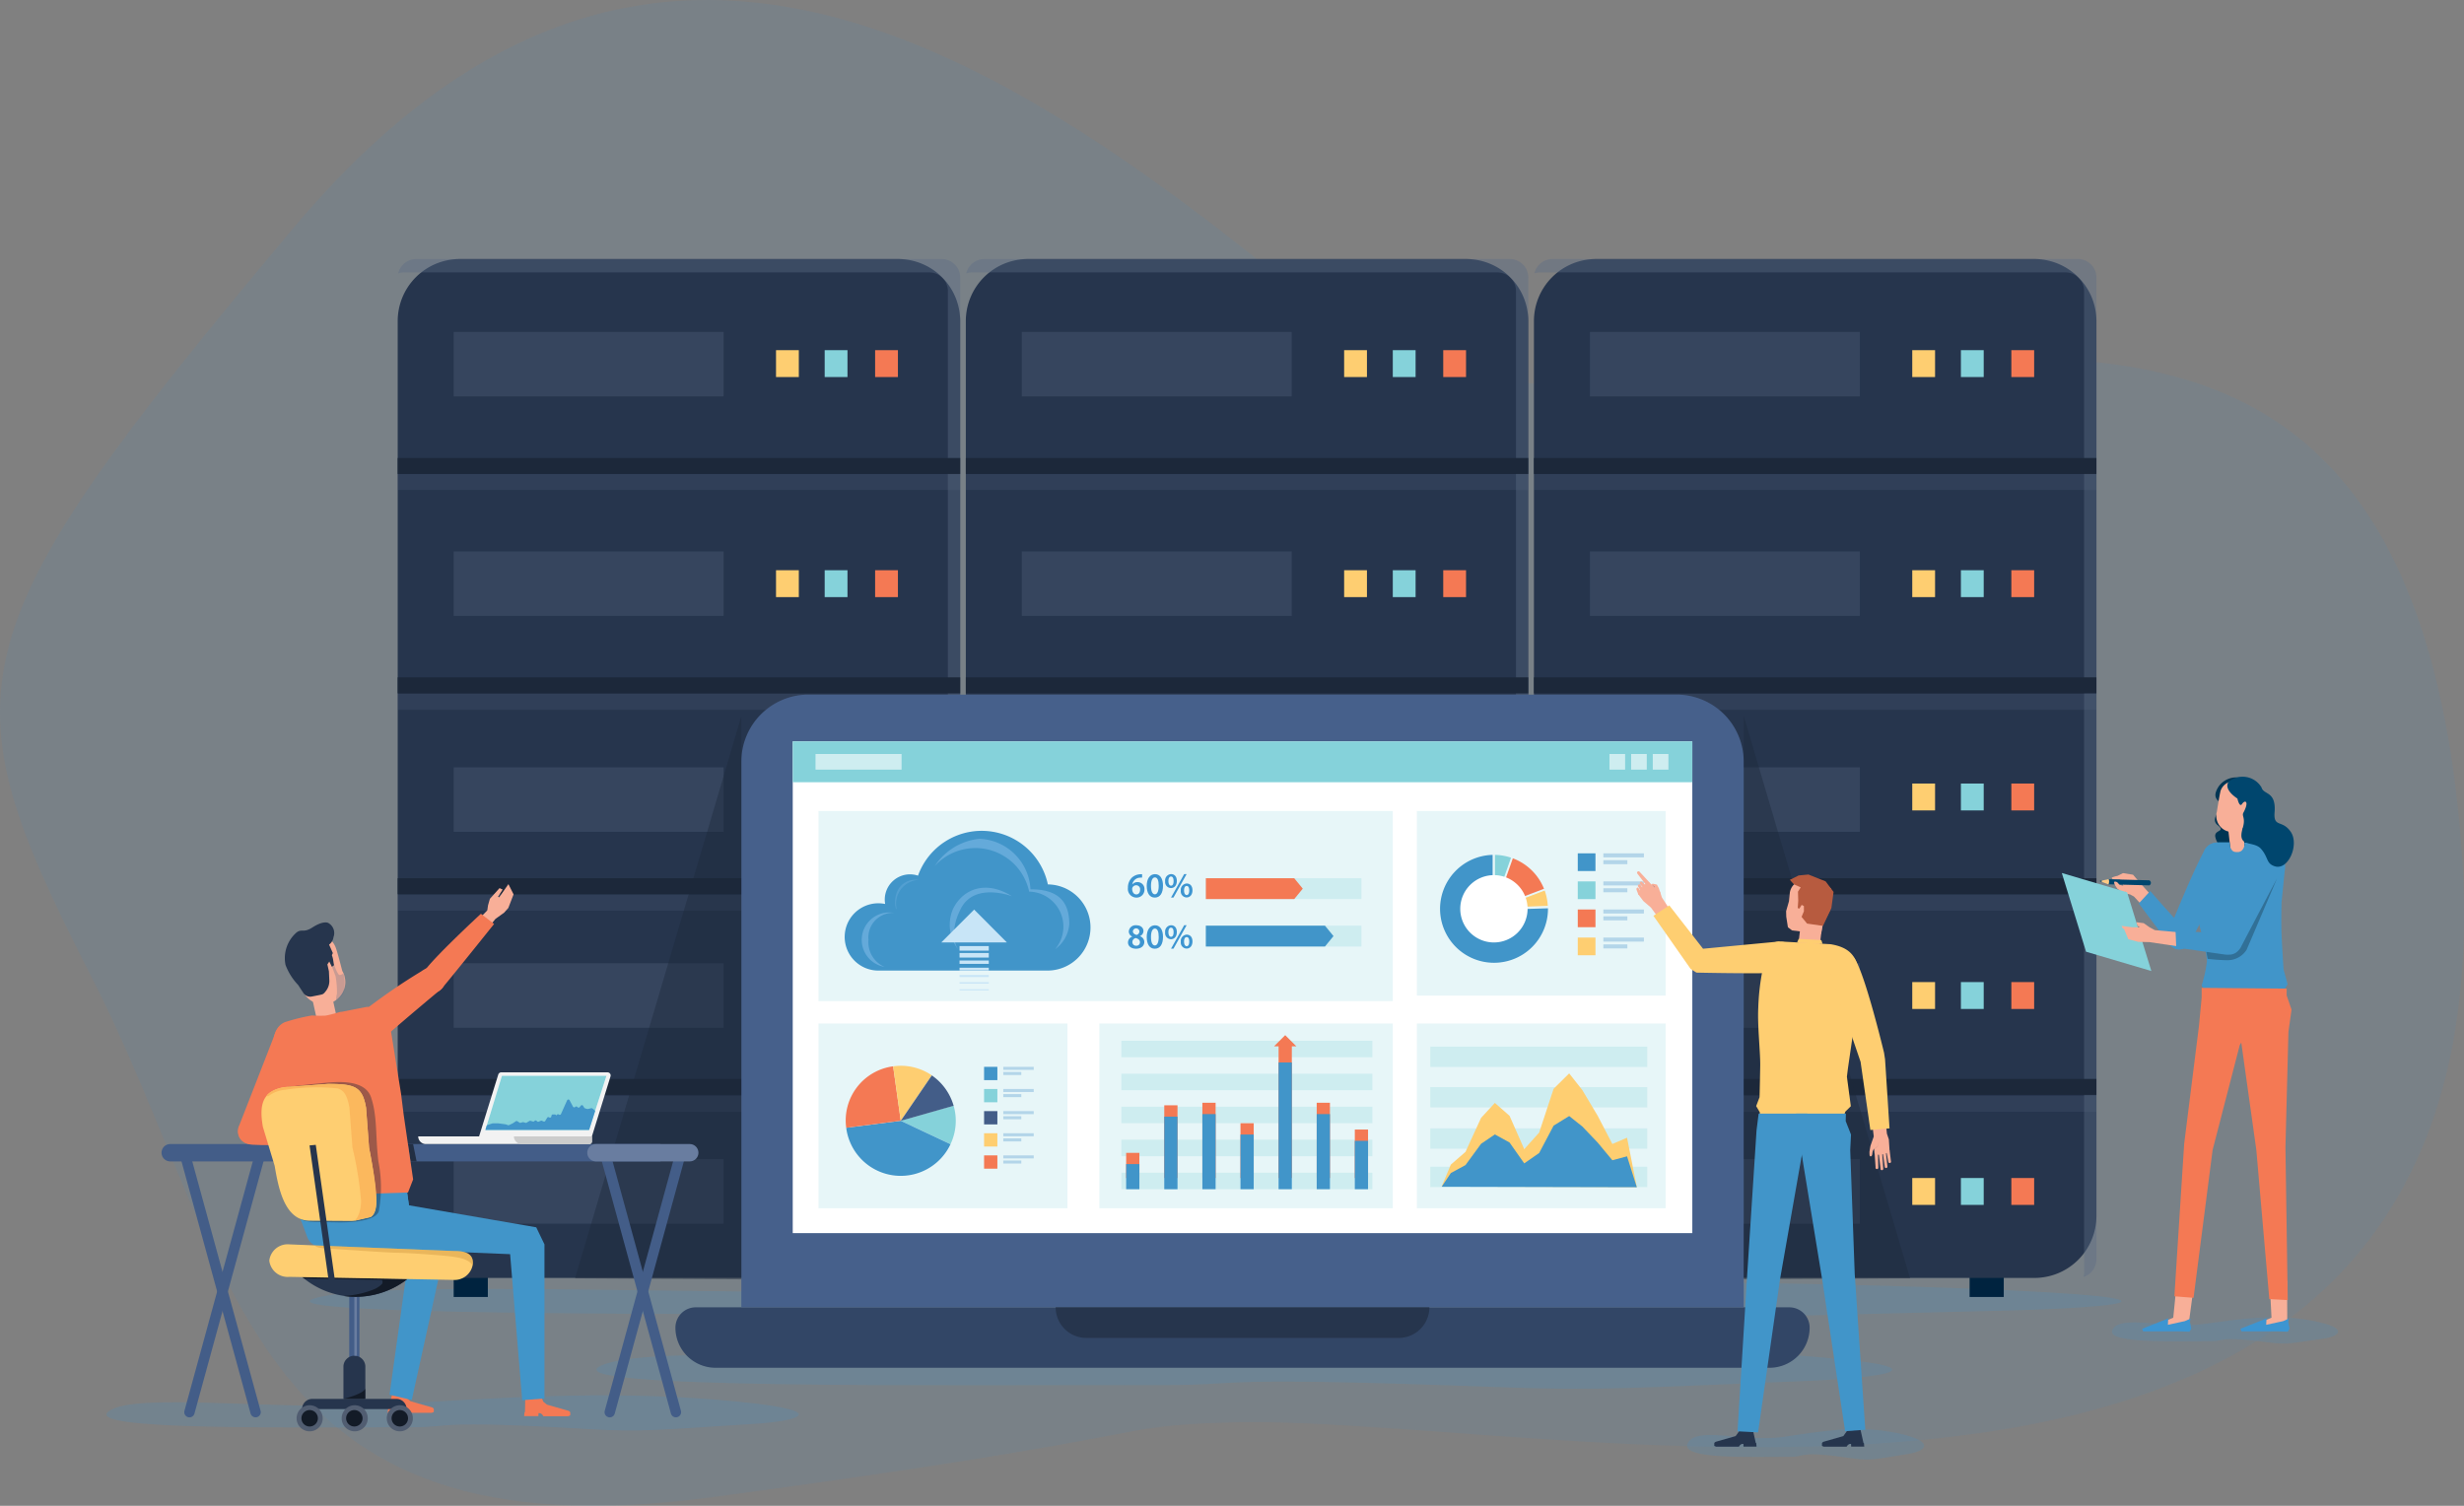<svg xmlns="http://www.w3.org/2000/svg" width="180" height="110" viewBox="0 0 180 110"><rect x="0" y="0" width="180" height="110" fill="#808080" stroke="none"/><g transform="translate(-93.503 -39.359)"><path d="M183.687,143.263c24.778-.6,95.133,16.538,89.495-43.648S213.747,81.7,189.365,61.565s-49.534-35.226-74.47-5.5S89.387,89.581,100.15,110.654s11.058,42.671,45.318,38.084S174.042,143.5,183.687,143.263Z" transform="translate(0 0)" fill="#4195c9" opacity="0.1"/><path d="M227.479,360.255c-22.056-.014-62.7.269-57.683-1.164s31.493-.03,53.2-.509,41.349-1.03,63.544-.323,16.16,1.523,6.42,1.753c-17.9.423-21.078.606-31.458.373C231.118,359.706,236.064,360.261,227.479,360.255Z" transform="translate(-53.241 -224.905)" fill="#4195c9" opacity="0.2"/><g transform="translate(122.556 58.282)"><g transform="translate(4.089 73.989)"><rect width="2.495" height="1.834" fill="#00233f"/><rect width="2.496" height="1.834" transform="translate(27.737)" fill="#00233f"/></g><path d="M4.532,0H36.558a4.532,4.532,0,0,1,4.532,4.532V69.9a4.533,4.533,0,0,1-4.533,4.533H4.532A4.532,4.532,0,0,1,0,69.9V4.532A4.532,4.532,0,0,1,4.532,0Z" transform="translate(0 0)" fill="#26354d"/><g transform="translate(0.036)" opacity="0.4"><path d="M230.738,107.351H192.352a1.351,1.351,0,0,0-1.316,1.051,1.335,1.335,0,0,1,.415-.072h38.387a1.352,1.352,0,0,1,1.352,1.352v71.724a1.352,1.352,0,0,1-.036.3,1.347,1.347,0,0,0,.937-1.28V108.7A1.352,1.352,0,0,0,230.738,107.351Z" transform="translate(-191.036 -107.351)" fill="#5b6b85"/></g><rect width="41.091" height="1.168" transform="translate(0 15.702)" fill="#5b6b85" opacity="0.2"/><rect width="41.091" height="1.168" transform="translate(0 14.534)" fill="#1c283a"/><rect width="41.091" height="1.168" transform="translate(0 45.235)" fill="#1c283a"/><rect width="41.091" height="1.168" transform="translate(0 59.894)" fill="#1c283a"/><rect width="41.091" height="1.168" transform="translate(0 46.437)" fill="#5b6b85" opacity="0.2"/><rect width="41.091" height="1.168" transform="translate(0 30.559)" fill="#1c283a"/><rect width="41.091" height="1.168" transform="translate(0 31.761)" fill="#5b6b85" opacity="0.2"/><rect width="41.091" height="1.168" transform="translate(0 61.13)" fill="#5b6b85" opacity="0.2"/><g transform="translate(27.637 6.657)"><rect width="1.666" height="1.964" fill="#fece71"/><rect width="1.666" height="1.964" transform="translate(3.554)" fill="#85d2da"/><rect width="1.666" height="1.964" transform="translate(7.239)" fill="#f47954"/></g><g transform="translate(27.637 22.733)"><rect width="1.666" height="1.964" fill="#fece71"/><rect width="1.666" height="1.964" transform="translate(3.554)" fill="#85d2da"/><rect width="1.666" height="1.964" transform="translate(7.239)" fill="#f47954"/></g><g transform="translate(27.637 38.316)"><rect width="1.666" height="1.964" fill="#fece71"/><rect width="1.666" height="1.964" transform="translate(3.554)" fill="#85d2da"/><rect width="1.666" height="1.964" transform="translate(7.239)" fill="#f47954"/></g><g transform="translate(27.637 52.82)"><rect width="1.666" height="1.964" fill="#fece71"/><rect width="1.666" height="1.964" transform="translate(3.554)" fill="#85d2da"/><rect width="1.666" height="1.964" transform="translate(7.239)" fill="#f47954"/></g><g transform="translate(27.637 67.133)"><rect width="1.666" height="1.964" fill="#fece71"/><rect width="1.666" height="1.964" transform="translate(3.554)" fill="#85d2da"/><rect width="1.666" height="1.964" transform="translate(7.239)" fill="#f47954"/></g><rect width="19.719" height="4.71" transform="translate(4.089 5.326)" fill="#5b6b85" opacity="0.3"/><rect width="19.719" height="4.71" transform="translate(4.089 37.133)" fill="#5b6b85" opacity="0.3"/><rect width="19.719" height="4.71" transform="translate(4.089 21.36)" fill="#5b6b85" opacity="0.3"/><rect width="19.719" height="4.71" transform="translate(4.089 51.446)" fill="#5b6b85" opacity="0.3"/><rect width="19.719" height="4.711" transform="translate(4.089 65.759)" fill="#5b6b85" opacity="0.3"/></g><g transform="translate(164.058 58.282)"><g transform="translate(4.089 73.989)"><rect width="2.495" height="1.834" fill="#00233f"/><rect width="2.496" height="1.834" transform="translate(27.737)" fill="#00233f"/></g><path d="M4.532,0H36.558a4.532,4.532,0,0,1,4.532,4.532V69.9a4.533,4.533,0,0,1-4.533,4.533H4.532A4.532,4.532,0,0,1,0,69.9V4.532A4.532,4.532,0,0,1,4.532,0Z" transform="translate(0 0)" fill="#26354d"/><g transform="translate(0.037)" opacity="0.4"><path d="M369.888,107.351H331.5a1.35,1.35,0,0,0-1.315,1.051,1.334,1.334,0,0,1,.414-.072h38.387a1.352,1.352,0,0,1,1.352,1.352v71.724a1.34,1.34,0,0,1-.036.3,1.347,1.347,0,0,0,.937-1.28V108.7A1.352,1.352,0,0,0,369.888,107.351Z" transform="translate(-330.186 -107.351)" fill="#5b6b85"/></g><rect width="41.091" height="1.168" transform="translate(0 15.702)" fill="#5b6b85" opacity="0.2"/><rect width="41.091" height="1.168" transform="translate(0 14.534)" fill="#1c283a"/><rect width="41.091" height="1.168" transform="translate(0 45.235)" fill="#1c283a"/><rect width="41.091" height="1.168" transform="translate(0 59.894)" fill="#1c283a"/><rect width="41.091" height="1.168" transform="translate(0 46.437)" fill="#5b6b85" opacity="0.2"/><rect width="41.091" height="1.168" transform="translate(0 30.559)" fill="#1c283a"/><rect width="41.091" height="1.168" transform="translate(0 31.761)" fill="#5b6b85" opacity="0.2"/><rect width="41.091" height="1.168" transform="translate(0 61.13)" fill="#5b6b85" opacity="0.2"/><g transform="translate(27.637 6.657)"><rect width="1.666" height="1.964" fill="#fece71"/><rect width="1.666" height="1.964" transform="translate(3.554)" fill="#85d2da"/><rect width="1.666" height="1.964" transform="translate(7.239)" fill="#f47954"/></g><g transform="translate(27.637 22.733)"><rect width="1.666" height="1.964" fill="#fece71"/><rect width="1.666" height="1.964" transform="translate(3.554)" fill="#85d2da"/><rect width="1.666" height="1.964" transform="translate(7.239)" fill="#f47954"/></g><g transform="translate(27.637 38.316)"><rect width="1.666" height="1.964" fill="#fece71"/><rect width="1.666" height="1.964" transform="translate(3.554)" fill="#85d2da"/><rect width="1.666" height="1.964" transform="translate(7.239)" fill="#f47954"/></g><g transform="translate(27.637 52.82)"><rect width="1.666" height="1.964" fill="#fece71"/><rect width="1.666" height="1.964" transform="translate(3.554)" fill="#85d2da"/><rect width="1.666" height="1.964" transform="translate(7.239)" fill="#f47954"/></g><g transform="translate(27.637 67.133)"><rect width="1.666" height="1.964" fill="#fece71"/><rect width="1.666" height="1.964" transform="translate(3.554)" fill="#85d2da"/><rect width="1.666" height="1.964" transform="translate(7.239)" fill="#f47954"/></g><rect width="19.719" height="4.71" transform="translate(4.089 5.326)" fill="#5b6b85" opacity="0.3"/><rect width="19.719" height="4.71" transform="translate(4.089 37.133)" fill="#5b6b85" opacity="0.3"/><rect width="19.719" height="4.71" transform="translate(4.089 21.36)" fill="#5b6b85" opacity="0.3"/><rect width="19.719" height="4.71" transform="translate(4.089 51.446)" fill="#5b6b85" opacity="0.3"/><rect width="19.719" height="4.711" transform="translate(4.089 65.759)" fill="#5b6b85" opacity="0.3"/></g><g transform="translate(205.56 58.282)"><g transform="translate(4.089 73.989)"><rect width="2.495" height="1.834" fill="#00233f"/><rect width="2.496" height="1.834" transform="translate(27.737)" fill="#00233f"/></g><path d="M4.532,0H36.559a4.532,4.532,0,0,1,4.532,4.532V69.9a4.533,4.533,0,0,1-4.533,4.533H4.532A4.532,4.532,0,0,1,0,69.9V4.532A4.532,4.532,0,0,1,4.532,0Z" transform="translate(0 0)" fill="#26354d"/><g transform="translate(0.036)" opacity="0.4"><path d="M509.037,107.351H470.651a1.351,1.351,0,0,0-1.316,1.051,1.335,1.335,0,0,1,.415-.072h38.387a1.352,1.352,0,0,1,1.352,1.352v71.724a1.352,1.352,0,0,1-.036.3,1.347,1.347,0,0,0,.937-1.28V108.7A1.352,1.352,0,0,0,509.037,107.351Z" transform="translate(-469.335 -107.351)" fill="#5b6b85"/></g><rect width="41.091" height="1.168" transform="translate(0 15.702)" fill="#5b6b85" opacity="0.2"/><rect width="41.091" height="1.168" transform="translate(0 14.534)" fill="#1c283a"/><rect width="41.091" height="1.168" transform="translate(0 45.235)" fill="#1c283a"/><rect width="41.091" height="1.168" transform="translate(0 59.894)" fill="#1c283a"/><rect width="41.091" height="1.168" transform="translate(0 46.437)" fill="#5b6b85" opacity="0.2"/><rect width="41.091" height="1.168" transform="translate(0 30.559)" fill="#1c283a"/><rect width="41.091" height="1.168" transform="translate(0 31.761)" fill="#5b6b85" opacity="0.2"/><rect width="41.091" height="1.168" transform="translate(0 61.13)" fill="#5b6b85" opacity="0.2"/><g transform="translate(27.637 6.657)"><rect width="1.666" height="1.964" fill="#fece71"/><rect width="1.666" height="1.964" transform="translate(3.554)" fill="#85d2da"/><rect width="1.666" height="1.964" transform="translate(7.239)" fill="#f47954"/></g><g transform="translate(27.637 22.733)"><rect width="1.666" height="1.964" fill="#fece71"/><rect width="1.666" height="1.964" transform="translate(3.554)" fill="#85d2da"/><rect width="1.666" height="1.964" transform="translate(7.239)" fill="#f47954"/></g><g transform="translate(27.637 38.316)"><rect width="1.666" height="1.964" fill="#fece71"/><rect width="1.666" height="1.964" transform="translate(3.554)" fill="#85d2da"/><rect width="1.666" height="1.964" transform="translate(7.239)" fill="#f47954"/></g><g transform="translate(27.637 52.82)"><rect width="1.666" height="1.964" fill="#fece71"/><rect width="1.666" height="1.964" transform="translate(3.554)" fill="#85d2da"/><rect width="1.666" height="1.964" transform="translate(7.239)" fill="#f47954"/></g><g transform="translate(27.637 67.133)"><rect width="1.666" height="1.964" fill="#fece71"/><rect width="1.666" height="1.964" transform="translate(3.554)" fill="#85d2da"/><rect width="1.666" height="1.964" transform="translate(7.239)" fill="#f47954"/></g><rect width="19.719" height="4.71" transform="translate(4.089 5.326)" fill="#5b6b85" opacity="0.3"/><rect width="19.719" height="4.71" transform="translate(4.089 37.133)" fill="#5b6b85" opacity="0.3"/><rect width="19.719" height="4.71" transform="translate(4.089 21.36)" fill="#5b6b85" opacity="0.3"/><rect width="19.719" height="4.71" transform="translate(4.089 51.446)" fill="#5b6b85" opacity="0.3"/><rect width="19.719" height="4.711" transform="translate(4.089 65.759)" fill="#5b6b85" opacity="0.3"/></g><path d="M141.779,387.995c-8.429-.014-23.963.268-22.045-1.164s12.036-.03,20.33-.509,15.8-1.031,24.285-.323,6.176,1.523,2.454,1.753c-6.842.423-8.056.606-12.022.373C143.17,387.445,145.06,388,141.779,387.995Z" transform="translate(-18.294 -244.371)" fill="#4195c9" opacity="0.2"/><path d="M514.318,395.952c-2.887-.012-8.208.233-7.551-1.009s4.122-.026,6.963-.441,5.413-.894,8.318-.28,2.116,1.32.841,1.52c-2.344.367-2.759.525-4.118.324C514.794,395.476,515.442,395.957,514.318,395.952Z" transform="translate(-289.967 -250.174)" fill="#4195c9" opacity="0.2"/><path d="M618.021,368.279c-2.754-.011-7.83.2-7.2-.875s3.932-.022,6.642-.383,5.163-.774,7.935-.242,2.018,1.144.8,1.317c-2.235.318-2.632.455-3.928.28C618.475,367.866,619.093,368.283,618.021,368.279Z" transform="translate(-362.986 -230.943)" fill="#4195c9" opacity="0.2"/><path d="M281.16,376.558c-15.773-.017-44.841.322-41.253-1.4s22.523-.036,38.043-.611,29.571-1.235,45.444-.387,11.557,1.826,4.591,2.1c-12.8.507-15.074.726-22.5.448C283.762,375.9,287.3,376.564,281.16,376.558Z" transform="translate(-102.525 -236.02)" fill="#4195c9" opacity="0.2"/><g transform="translate(142.844 90.103)"><path d="M1.486,0H81.371a1.486,1.486,0,0,1,1.486,1.486v0a2.93,2.93,0,0,1-2.93,2.93h-77A2.93,2.93,0,0,1,0,1.486v0A1.486,1.486,0,0,1,1.486,0Z" transform="translate(0 44.758)" fill="#324666"/><path d="M4.9,0H68.324a4.9,4.9,0,0,1,4.9,4.9V44.758a0,0,0,0,1,0,0H0a0,0,0,0,1,0,0V4.9A4.9,4.9,0,0,1,4.9,0Z" transform="translate(4.816)" fill="#435d88"/><path d="M4.9,0H68.324a4.9,4.9,0,0,1,4.9,4.9V44.758a0,0,0,0,1,0,0H0a0,0,0,0,1,0,0V4.9A4.9,4.9,0,0,1,4.9,0Z" transform="translate(4.816)" fill="#697da0" opacity="0.1"/><rect width="65.716" height="35.923" transform="translate(8.57 3.415)" fill="#fff"/><path d="M0,0H27.3a0,0,0,0,1,0,0V0a2.235,2.235,0,0,1-2.235,2.235H2.235A2.235,2.235,0,0,1,0,0V0A0,0,0,0,1,0,0Z" transform="translate(27.778 44.758)" fill="#26354d"/><g transform="translate(8.57 3.415)"><rect width="65.716" height="2.984" fill="#85d2da"/><g transform="translate(1.665 0.921)"><rect width="6.286" height="1.143" fill="#ceedf0"/><g transform="translate(57.999)"><rect width="1.143" height="1.143" fill="#ceedf0"/><rect width="1.143" height="1.143" transform="translate(1.582)" fill="#ceedf0"/><rect width="1.143" height="1.143" transform="translate(3.164)" fill="#ceedf0"/></g></g></g><g transform="translate(10.451 8.501)"><g transform="translate(43.713)"><rect width="18.173" height="13.483" fill="#e7f6f8"/><g transform="translate(1.69 3.093)"><g transform="translate(10.064)"><rect width="1.293" height="1.293" fill="#4195c9"/><rect width="2.962" height="0.294" transform="translate(1.869)" fill="#b3d5e9"/><rect width="1.754" height="0.294" transform="translate(1.869 0.5)" fill="#b3d5e9"/><g transform="translate(0 2.051)"><rect width="1.293" height="1.293" fill="#85d2da"/><rect width="2.962" height="0.294" transform="translate(1.869)" fill="#b3d5e9"/><rect width="1.754" height="0.294" transform="translate(1.869 0.5)" fill="#b3d5e9"/></g><g transform="translate(0 4.102)"><rect width="1.293" height="1.293" fill="#f47954"/><rect width="2.962" height="0.294" transform="translate(1.869)" fill="#b3d5e9"/><rect width="1.754" height="0.294" transform="translate(1.869 0.5)" fill="#b3d5e9"/></g><g transform="translate(0 6.153)"><rect width="1.293" height="1.293" fill="#fece71"/><rect width="2.962" height="0.294" transform="translate(1.869)" fill="#b3d5e9"/><rect width="1.754" height="0.294" transform="translate(1.869 0.5)" fill="#b3d5e9"/></g></g><g transform="translate(0 0.112)"><path d="M459.661,253.293v3.531l1.176-3.326A3.936,3.936,0,0,0,459.661,253.293Z" transform="translate(-455.648 -253.293)" fill="#85d2da"/><path d="M461.078,254.138l-1.261,3.569,3.538-1.345A3.933,3.933,0,0,0,461.078,254.138Z" transform="translate(-455.757 -253.886)" fill="#f47954"/><path d="M460.847,263.28l3.506-.131a3.911,3.911,0,0,0-.225-1.117Z" transform="translate(-456.48 -259.426)" fill="#fece71"/><path d="M450.05,253.293a3.942,3.942,0,1,0,4.044,3.939c0-.012,0-.025,0-.037l-4.042.126Z" transform="translate(-446.206 -253.293)" fill="#4195c9"/><path d="M456.085,260.7a2.459,2.459,0,1,1-2.459-2.458A2.458,2.458,0,0,1,456.085,260.7Z" transform="translate(-449.688 -256.762)" fill="#fff"/></g></g></g><g transform="translate(0 15.525)"><rect width="18.191" height="13.496" fill="#e7f6f8"/><g transform="translate(1.989 3.084)"><g transform="translate(10.108 0.081)"><rect width="0.971" height="0.971" fill="#4195c9"/><rect width="2.224" height="0.221" transform="translate(1.403)" fill="#b3d5e9"/><rect width="1.317" height="0.221" transform="translate(1.403 0.375)" fill="#b3d5e9"/><g transform="translate(0 1.617)"><rect width="0.971" height="0.971" fill="#85d2da"/><rect width="2.224" height="0.221" transform="translate(1.403)" fill="#b3d5e9"/><rect width="1.317" height="0.221" transform="translate(1.403 0.375)" fill="#b3d5e9"/></g><g transform="translate(0 3.234)"><rect width="0.971" height="0.971" fill="#435d88"/><rect width="2.224" height="0.221" transform="translate(1.403)" fill="#b3d5e9"/><rect width="1.317" height="0.221" transform="translate(1.403 0.375)" fill="#b3d5e9"/></g><g transform="translate(0 4.851)"><rect width="0.971" height="0.971" fill="#fece71"/><rect width="2.224" height="0.221" transform="translate(1.403)" fill="#b3d5e9"/><rect width="1.317" height="0.221" transform="translate(1.403 0.375)" fill="#b3d5e9"/></g><g transform="translate(0 6.468)"><rect width="0.971" height="0.971" fill="#f47954"/><rect width="2.224" height="0.221" transform="translate(1.403)" fill="#b3d5e9"/><rect width="1.317" height="0.221" transform="translate(1.403 0.375)" fill="#b3d5e9"/></g></g><path d="M317.758,317.534a3.975,3.975,0,0,0,.229-2.815l-3.864,1.1Z" transform="translate(-310.104 -311.802)" fill="#85d2da"/><path d="M300.767,318.932a4.015,4.015,0,0,0,7.618,1.2l-3.634-1.711Z" transform="translate(-300.73 -314.398)" fill="#4195c9"/><path d="M304.109,305.082a3.985,3.985,0,0,0-3.428,4.491l3.984-.513Z" transform="translate(-300.644 -305.039)" fill="#f47954"/><path d="M315.087,305.642a4,4,0,0,0-2.27-.7,4.067,4.067,0,0,0-.555.043l.555,3.978Z" transform="translate(-308.797 -304.939)" fill="#fece71"/><path d="M316.394,307.3l-2.27,3.317,3.864-1.1A4.026,4.026,0,0,0,316.394,307.3Z" transform="translate(-310.104 -306.593)" fill="#435d88"/></g></g><g transform="translate(43.713 15.525)"><rect width="18.173" height="13.496" fill="#e7f6f8"/><g transform="translate(0.984 1.688)"><rect width="15.847" height="1.485" transform="translate(0 8.774)" fill="#ceedf0"/><rect width="15.847" height="1.485" transform="translate(0 5.972)" fill="#ceedf0"/><rect width="15.847" height="1.485" transform="translate(0 2.956)" fill="#ceedf0"/><rect width="15.847" height="1.485" fill="#ceedf0"/><g transform="translate(0.823 1.955)"><path d="M446.6,315.078l.667-1.6,1.073-.933,1.138-2.483,1.008-1.095,1.073.943,1.073,2.436,1.09-1.211,1.056-3.2,1.136-1.124.959,1.216,1.123,1.879,1.073,2.063,1.073-.461.713,3.607Z" transform="translate(-446.595 -306.811)" fill="#fece71"/><path d="M446.6,322.4l.667-1,1.073-.584,1.138-1.554,1.008-.685,1.073.59,1.073,1.525,1.09-.758,1.056-2,1.136-.7.959.761,1.123,1.177,1.073,1.292,1.073-.288.713,2.258Z" transform="translate(-446.595 -314.118)" fill="#4195c9"/></g></g></g><g transform="translate(20.517 15.525)"><rect width="21.438" height="13.496" fill="#e7f6f8"/><g transform="translate(1.607 0.85)"><rect width="18.339" height="1.205" transform="translate(0 10.048)" fill="#ceedf0"/><rect width="18.339" height="1.205" transform="translate(0 7.638)" fill="#ceedf0"/><rect width="18.339" height="1.205" transform="translate(0 5.227)" fill="#ceedf0"/><rect width="18.339" height="1.205" transform="translate(0 2.817)" fill="#ceedf0"/><rect width="18.339" height="1.205" transform="translate(0 0.407)" fill="#ceedf0"/><g transform="translate(0.352)"><g transform="translate(0 0.701)"><rect width="0.967" height="1.837" transform="translate(0 7.897)" fill="#f47954"/><rect width="0.967" height="4.001" transform="translate(8.352 5.733)" fill="#f47954"/><rect width="0.967" height="9.734" transform="translate(11.136)" fill="#f47954"/><rect width="0.967" height="5.497" transform="translate(13.92 4.237)" fill="#f47954"/><rect width="0.967" height="3.54" transform="translate(16.704 6.194)" fill="#f47954"/><rect width="0.967" height="5.311" transform="translate(2.784 4.423)" fill="#f47954"/><rect width="0.967" height="5.497" transform="translate(5.568 4.237)" fill="#f47954"/><rect width="0.967" height="1.834" transform="translate(0 8.718)" fill="#4195c9"/><rect width="0.967" height="3.993" transform="translate(8.352 6.559)" fill="#4195c9"/><rect width="0.967" height="9.259" transform="translate(11.136 1.293)" fill="#4195c9"/><rect width="0.967" height="5.487" transform="translate(13.92 5.065)" fill="#4195c9"/><rect width="0.967" height="3.533" transform="translate(16.704 7.019)" fill="#4195c9"/><rect width="0.967" height="5.302" transform="translate(2.784 5.251)" fill="#4195c9"/><rect width="0.967" height="5.487" transform="translate(5.568 5.065)" fill="#4195c9"/></g><path d="M406.379,297.448l-.813.813h1.627Z" transform="translate(-394.76 -297.448)" fill="#f47954"/></g></g></g><rect width="41.955" height="13.888" fill="#e7f6f8"/><g transform="translate(1.909 1.449)"><path d="M315.225,251.319a4.942,4.942,0,0,0-9.486-.639,1.843,1.843,0,0,0-2.4,2.069,2.458,2.458,0,1,0-.5,4.865c.049,0,.1,0,.145,0,.03,0,.06,0,.091,0h12.083a3.147,3.147,0,0,0,.07-6.294Z" transform="translate(-300.378 -247.406)" fill="#4195c9"/><g transform="translate(1.226 0.58)"><path d="M305.007,269.385a1.793,1.793,0,0,1,1.769-1.962c.024,0,.049,0,.073,0a2,2,0,1,0-.665,3.949A1.964,1.964,0,0,1,305.007,269.385Z" transform="translate(-304.49 -262.012)" fill="#64aada"/><path d="M332.288,255.574c0-1.4-.587-2.549-2.837-2.532a3.889,3.889,0,0,0-3.725-3.693,4.454,4.454,0,0,0-3.265,1.988,4.015,4.015,0,0,1,6.894,1.872,2.557,2.557,0,0,1,1.9,4.205A2.485,2.485,0,0,0,332.288,255.574Z" transform="translate(-317.101 -249.349)" fill="#64aada"/><g transform="translate(2.46 2.989)" opacity="0.5"><path d="M314.474,259.385a1.766,1.766,0,0,0-.224-.016,1.478,1.478,0,0,0-1.248.657,1.9,1.9,0,0,0-.206,1.447c.006,0,.049.07.055.071a3.184,3.184,0,0,1-.041-.39A1.738,1.738,0,0,1,314.474,259.385Z" transform="translate(-312.738 -259.369)" fill="#64aada"/></g><path d="M326.689,265.851a2.958,2.958,0,0,1-.374-2.977c.774-1.537,2.476-2.071,4.308-.914,0,0-2.718-1.047-3.724.875S326.689,265.851,326.689,265.851Z" transform="translate(-319.618 -257.76)" fill="#64aada"/></g><g transform="translate(7.067 5.756)"><path d="M326.467,266.7l-2.4,2.4h4.792Z" transform="translate(-324.071 -266.703)" fill="#c8e5f7"/><g transform="translate(1.328 2.663)"><rect width="2.137" height="0.333" fill="#c8e5f7"/><rect width="2.137" height="0.333" transform="translate(0 0.505)" fill="#c8e5f7"/><rect width="2.137" height="0.246" transform="translate(0 1.053)" fill="#c8e5f7"/><rect width="2.137" height="0.202" transform="translate(0 1.58)" fill="#c8e5f7"/><rect width="2.137" height="0.15" transform="translate(0 2.111)" fill="#c8e5f7"/><rect width="2.137" height="0.103" transform="translate(0 2.639)" fill="#c8e5f7"/><rect width="2.137" height="0.079" transform="translate(0 3.156)" fill="#c8e5f7"/></g></g><g transform="translate(20.696 3.164)"><g transform="translate(5.694 0.298)"><rect width="11.364" height="1.524" fill="#ceedf0"/></g><path d="M395.313,260.539h-6.454v-1.524h6.454l.625.762Z" transform="translate(-383.165 -258.717)" fill="#f47954"/><path d="M370.805,258.274a1.253,1.253,0,0,0-.161.008.587.587,0,0,0-.555.484h.008a.477.477,0,0,1,.372-.16.5.5,0,0,1,.507.54.575.575,0,0,1-.584.591.631.631,0,0,1-.624-.714,1.015,1.015,0,0,1,.288-.744.96.96,0,0,1,.589-.245.875.875,0,0,1,.158-.005Zm-.148.89a.29.29,0,0,0-.288-.329.3.3,0,0,0-.27.171.212.212,0,0,0-.021.1c.005.219.11.4.311.4C370.553,259.5,370.657,259.362,370.657,259.163Z" transform="translate(-369.768 -258.024)" fill="#3d95d1"/><path d="M375.553,258.862c0,.533-.209.866-.6.866s-.586-.347-.589-.851.219-.861.607-.861S375.553,258.373,375.553,258.862Zm-.877.015c0,.4.11.612.283.612s.28-.224.28-.622-.092-.612-.28-.612C374.791,258.255,374.673,258.462,374.676,258.877Z" transform="translate(-372.99 -258.016)" fill="#3d95d1"/><path d="M379.737,258.508c0,.349-.2.525-.431.525a.441.441,0,0,1-.423-.5.459.459,0,0,1,.436-.52C379.581,258.016,379.737,258.21,379.737,258.508Zm-.614.018c0,.191.066.331.191.331s.186-.132.186-.334c0-.183-.051-.332-.186-.332S379.122,258.34,379.122,258.526Zm.189,1.2.961-1.713h.179l-.961,1.713Zm1.567-.532c0,.347-.2.525-.431.525a.44.44,0,0,1-.421-.5.46.46,0,0,1,.433-.52C380.723,258.7,380.879,258.9,380.879,259.2Zm-.614.018c0,.189.066.331.191.331s.186-.133.186-.334c0-.186-.051-.331-.186-.331S380.264,259.028,380.264,259.214Z" transform="translate(-376.164 -258.016)" fill="#3d95d1"/></g><g transform="translate(20.701 6.9)"><g transform="translate(5.689 0.028)"><rect width="11.364" height="1.524" fill="#ceedf0"/><path d="M397.558,272.157h-8.7v-1.524h8.7l.625.762Z" transform="translate(-388.859 -270.634)" fill="#4195c9"/></g><path d="M369.785,271.8a.457.457,0,0,1,.311-.431v-.008a.4.4,0,0,1-.253-.367.493.493,0,0,1,.553-.454c.357,0,.52.214.52.418a.415.415,0,0,1-.255.375v.008a.445.445,0,0,1,.316.418c0,.3-.25.494-.6.494C369.986,272.254,369.785,272.032,369.785,271.8Zm.874-.015c0-.168-.125-.26-.308-.311a.3.3,0,0,0-.245.291.261.261,0,0,0,.278.268A.25.25,0,0,0,370.659,271.785Zm-.517-.8c0,.135.112.216.27.26a.268.268,0,0,0,.206-.25.239.239,0,0,0-.477-.01Z" transform="translate(-369.785 -270.541)" fill="#3d95d1"/><path d="M375.553,271.387c0,.533-.209.867-.6.867s-.586-.347-.589-.851.219-.862.607-.862S375.553,270.9,375.553,271.387Zm-.877.016c0,.4.11.611.283.611s.28-.224.28-.622-.092-.612-.28-.612C374.791,270.781,374.673,270.987,374.676,271.4Z" transform="translate(-372.995 -270.541)" fill="#3d95d1"/><path d="M379.737,271.033c0,.349-.2.525-.431.525a.441.441,0,0,1-.423-.5.459.459,0,0,1,.436-.52C379.581,270.541,379.737,270.734,379.737,271.033Zm-.614.018c0,.191.066.331.191.331s.186-.132.186-.334c0-.183-.051-.331-.186-.331S379.122,270.865,379.122,271.051Zm.189,1.2.961-1.713h.179l-.961,1.713Zm1.567-.533c0,.347-.2.525-.431.525a.44.44,0,0,1-.421-.5.46.46,0,0,1,.433-.52C380.723,271.227,380.879,271.423,380.879,271.721Zm-.614.018c0,.189.066.331.191.331s.186-.132.186-.334c0-.186-.051-.331-.186-.331S380.264,271.553,380.264,271.739Z" transform="translate(-376.169 -270.541)" fill="#3d95d1"/></g></g></g></g><g transform="translate(244.123 96.094)"><path d="M638.5,234.5a2.058,2.058,0,0,0-.833-.174,1.57,1.57,0,0,0-1.416.682c-.485.781-.06.963.19,1.235s-.9,1.049-.248,1.567-.318.3-.163.9.553.918,1.375.941,1.367-.244,1.876-.106,1.17.748,1.794.24a1.231,1.231,0,0,0,.265-1.422c-.524-.831-1.37-.228-1.314-1.911.029-.874-.693-1.1-.854-1.307S639.3,234.859,638.5,234.5Z" transform="translate(-624.809 -234.267)" fill="#003553"/><g transform="translate(2.783 7.047)"><path d="M611.774,259.25l.3.065.286.154,1.239,1.347.806-.563-1.232-1.368-.466-.52-.412-.488-.735-.118-.4.2a2.179,2.179,0,0,0-.416.125c-.023.041.07.128.07.128h.525l.185.29.027.1.015.053Z" transform="translate(-609.873 -257.758)" fill="#f8af98"/><g transform="translate(0 0.448)"><g transform="translate(0.608 0)"><path d="M609.876,259.63l3,.08a.206.206,0,0,0,.047-.339.276.276,0,0,0-.041-.031l-3-.08Z" transform="translate(-609.876 -259.261)" fill="#00466e"/></g><path d="M607.982,259.694a.139.139,0,0,0,0-.082s-.143-.008-.146.029S607.982,259.694,607.982,259.694Z" transform="translate(-607.839 -259.507)" fill="#00466e"/><g transform="translate(0.13)"><path d="M608.274,259.454l.478.177.01-.369-.484.1A.164.164,0,0,1,608.274,259.454Z" transform="translate(-608.274 -259.261)" fill="#fcca85"/><path d="M609.765,259.261c.032,0,.056.084.053.186s-.031.184-.063.183-.056-.084-.053-.186S609.732,259.26,609.765,259.261Z" transform="translate(-609.276 -259.261)" fill="#fcca85"/></g></g><path d="M611.7,260.072a1.962,1.962,0,0,0-.136-.163.387.387,0,0,0-.09-.053c-.035-.014-.136-.028-.151.006-.058.134.241.511.241.511l.408.293.209.046-.119-.545Z" transform="translate(-610.276 -259.219)" fill="#f8af98"/></g><g transform="translate(5.621 4.836)"><path d="M624.841,258.007l-.069-.042c-.412-.28-.469-.719-.217-1.333.582-1.418,1.685-4.121,2.483-5.621a1.024,1.024,0,0,1,1.378-.593l.087.027c.583.247.663,1.169.169,2.11-.845,1.613-2.627,5.09-2.627,5.09A.85.85,0,0,1,624.841,258.007Z" transform="translate(-622.302 -250.342)" fill="#4195c9"/><path d="M617.353,263.058l.835-.906s1.453,1.676,2.445,2.7c.484.5.558.953.2,1.3h0c-.357.346-.84.436-1.358-.26C618.645,264.781,617.353,263.058,617.353,263.058Z" transform="translate(-617.353 -258.63)" fill="#4195c9"/></g><g transform="translate(11.317 0.348)"><g transform="translate(0.789 2.929)"><path d="M640.146,245.118l-1.051.118.327,2.947,1.051-.118Z" transform="translate(-639.095 -245.118)" fill="#f8af98"/></g><path d="M636.462,237.5a1.179,1.179,0,1,0,2.313.272c.008-.065.209-1.228.272-1.656a.557.557,0,0,0-.453-.628l-1.053-.189a1.028,1.028,0,0,0-.817.71C636.621,236.484,636.47,237.427,636.462,237.5Z" transform="translate(-636.451 -235.298)" fill="#f8af98"/></g><g transform="translate(9.738 4.793)"><path d="M631.725,257.184a12.308,12.308,0,0,1-.557-3.16c.1-.977.386-3.3,1.082-3.66a1.532,1.532,0,0,1,.72-.161l.71,0,.037.333c.1.251.2.384.468.38h.072c.291,0,.434-.207.513-.487l-.023-.209a13.044,13.044,0,0,1,1.821.207,1.646,1.646,0,0,1,1.13,1.9l-.228,2.266s-.037,1.484,0,2.336c.036.83.146,2.563.146,2.563l.3,1.083-.176.26-.007.974-5.969.063.012-.968-.143-.249a9.151,9.151,0,0,0,.387-1.771A9.9,9.9,0,0,0,631.725,257.184Z" transform="translate(-631.157 -250.2)" fill="#4195c9"/></g><path d="M605.049,264.9l-4.77-1.41-1.771-5.751,4.77,1.41Z" transform="translate(-598.508 -250.7)" fill="#85d2da"/><g transform="translate(4.364 5.228)"><path d="M614.309,270.071l.161.033-.087.052-.465,0-.777-.1.078.174.106.06.308.739.723.194.822.019,3.363.5.53-1.056-3.5-.32-.389-.21-.425-.3-.534-.069Z" transform="translate(-613.14 -264.381)" fill="#f8af98"/><g transform="translate(3.944)"><path d="M637.2,259.3l-.069-.043c-.409-.283-.463-.723-.206-1.334.593-1.413,1.718-4.108,2.528-5.6a1.023,1.023,0,0,1,1.382-.582l.087.028c.582.252.654,1.174.153,2.111-.858,1.606-2.667,5.069-2.667,5.069A.849.849,0,0,1,637.2,259.3Z" transform="translate(-633.665 -251.658)" fill="#4195c9"/><path d="M626.417,273.1l-.052-1.231s2.213.154,3.642.178c.7.012,1.068.278,1.061.775h0c-.007.5-.284.9-1.143.778C628.549,273.406,626.417,273.1,626.417,273.1Z" transform="translate(-626.365 -265.844)" fill="#4195c9"/></g></g><path d="M639.785,235.729s-1.022-.62-.656-1.206a1.6,1.6,0,0,1,2.42.4c.149.56,1.077.24.951,1.816-.091,1.148.569.505,1.189,1.434s-.181,2.817-1.169,2.507c-.647-.2-.449-.62-1-1.265s-1.8-.039-1.347-1.532c.229-.754-.087-.864.049-1.118.456-.849.116-.97-.1-.634C639.932,236.414,639.785,235.729,639.785,235.729Z" transform="translate(-626.958 -234.13)" fill="#00466e"/><g transform="translate(10.557 7.447)"><path d="M636.121,264.467a.711.711,0,0,1-.245.136.809.809,0,0,1-.086.027l-.073.015a.674.674,0,0,1-.089.008,1.749,1.749,0,0,1-.414-.012l-1.313-.188.1.509s.831.1,1.477.1a1.641,1.641,0,0,0,1.366-.764c.14-.308,2.217-5.2,2.217-5.2-.858,1.606-2.667,5.069-2.667,5.069A1.212,1.212,0,0,1,636.121,264.467Z" transform="translate(-633.902 -259.099)" fill="#317097"/></g><g transform="translate(13.047 36.838)"><path d="M646.2,357.656l.139,2.672-.365.152-1.138.51v.269l2.435.011.188-.248.03-.4-.009-2.979Z" transform="translate(-644.068 -357.641)" fill="#f8af98"/><g transform="translate(0 2.731)"><path d="M643.928,366.9l.229-.106-.022.478,1.234-.267.409-.183-.028.254.094.478-.132.224-.7-.027h-2.682l-.078-.188Z" transform="translate(-642.252 -366.797)" fill="#3d95d1"/></g></g><g transform="translate(5.865 36.823)"><path d="M622.533,357.607l-.27,2.687-.365.152-1.138.51v.269l2.435.012.188-.248.03-.4.4-2.994Z" transform="translate(-619.988 -357.592)" fill="#f8af98"/><g transform="translate(0 2.745)"><path d="M619.848,366.9l.229-.106-.022.478,1.234-.267.409-.183-.028.254.094.478-.132.224-.7-.027h-2.682l-.078-.188Z" transform="translate(-618.171 -366.797)" fill="#3d95d1"/></g></g><path d="M634.293,285.918l-6.212-.054,0,.708-.2,2.1-1.077,8.578-.715,11.146,1.4.111,1.392-10.8,1.983-7.662.111-.183,1.1,7.845.948,10.891,1.346.075-.167-11.148.218-8.441.227-1.631-.358-1.04Z" transform="translate(-617.866 -270.434)" fill="#f47954"/></g><g transform="translate(135.509 91.675)"><path d="M246.493,218.947l-12.15,41.071,12.15.073Z" transform="translate(-234.343 -218.947)" fill="#1c283a" opacity="0.4"/><path d="M520.6,218.947l12.15,41.071-12.15.073Z" transform="translate(-435.219 -218.947)" fill="#1c283a" opacity="0.4"/></g><g transform="translate(105.305 103.947)"><g transform="translate(0 18.987)"><g transform="translate(1.396 0.634)"><path d="M144.492,326.656l-.674-.409L138.653,345.1a.379.379,0,0,0,.366.479h0a.379.379,0,0,0,.365-.279Z" transform="translate(-138.376 -326.248)" fill="#435d88"/><path d="M138.431,326.248l-.674.409,5.107,18.641a.379.379,0,0,0,.366.279h0a.379.379,0,0,0,.365-.479Z" transform="translate(-137.757 -326.248)" fill="#435d88"/></g><g transform="translate(32.102 0.634)"><path d="M247.441,326.656l-.674-.409L241.6,345.1a.379.379,0,0,0,.365.479h0a.379.379,0,0,0,.366-.279Z" transform="translate(-241.326 -326.248)" fill="#435d88"/><path d="M241.38,326.248l-.674.409,5.108,18.641a.379.379,0,0,0,.365.279h0a.379.379,0,0,0,.366-.479Z" transform="translate(-240.706 -326.248)" fill="#435d88"/></g><path d="M169.519,325.389h-35.81a.634.634,0,0,1-.634-.634h0a.634.634,0,0,1,.634-.634h35.81Z" transform="translate(-133.075 -324.121)" fill="#435d88"/><path d="M244.832,325.389h-6.851a.634.634,0,0,1-.634-.634h0a.634.634,0,0,1,.634-.634h6.851a.634.634,0,0,1,.634.634h0A.634.634,0,0,1,244.832,325.389Z" transform="translate(-206.247 -324.121)" fill="#697da0"/></g><path d="M193.424,324.121h.378l.255,1.269h-.448Z" transform="translate(-175.425 -305.133)" fill="#222f44"/><g transform="translate(5.597)"><g transform="translate(4.339 21.047)"><g transform="translate(0.237)"><g transform="translate(6.347 16.11)"><path d="M189.56,386.293h-.044l-.01.218h-1.042l.028-.288h.034v0l.292-1.176,1.082.1-.032.3.265.214,1.579.452s.124.054.122.122l0,.125,0,.075s-.019.033-.148.071h-1.811l-.109-.146-.106-.067Z" transform="translate(-188.465 -385.043)" fill="#f47954"/></g><path d="M175.083,333.442l-.217-1.552.134-.628-7.647-.235-.024,1.727-.146,1.745,1.035,1.8,6.948.223-1.5,10.757,1.626.386L177.9,335.8l-.509-1.3Z" transform="translate(-167.185 -331.027)" fill="#4195c9"/></g><g transform="translate(0 0.433)"><g transform="translate(16.551 15.829)"><path d="M222.978,386.887h-.044l-.01.218h-1.042l.028-.288h.034v0l.024-1.165,1.105-.1.212.5.265.214,1.579.452s.125.054.122.122l0,.125,0,.075s-.019.033-.148.071h-1.811l-.109-.146-.106-.067Z" transform="translate(-221.883 -385.551)" fill="#f47954"/></g><path d="M174.525,334.462l-.17-1.219.321-.763-8.286.326.383.967-.146,1.744.479,1.284a1.024,1.024,0,0,0,.919.666l13.892.564L182.8,348.7l1.626-.127V337.315l-.6-1.245Z" transform="translate(-166.39 -332.48)" fill="#4195c9"/></g></g><g transform="translate(8.766)"><path d="M210.788,263.012l.619-.64.051-.36.136-.479.707-.784.227.107-.341.528.088.037.674-.962.377.746-.383.993-.31.346L212,263l-.52.644Z" transform="translate(-201.973 -260.459)" fill="#f8af98"/><g transform="translate(0 2.164)"><path d="M187.347,281l-.061-.062c-.4-.364-.871-.315-1.454.1a44.692,44.692,0,0,0-4.111,2.819,1.122,1.122,0,0,0-.25,1.618l.05.084a1.084,1.084,0,0,0,1.55.37c1.465-1.311,4.193-3.575,4.193-3.575A.917.917,0,0,0,187.347,281Z" transform="translate(-181.233 -276.825)" fill="#f47954"/><path d="M201.665,268.458l-.962-.744s-3.128,2.89-4.036,4.058c-.462.595-.638,1.006-.267,1.393h0a.966.966,0,0,0,1.563-.13C198.844,271.989,201.665,268.458,201.665,268.458Z" transform="translate(-191.736 -267.714)" fill="#f47954"/></g></g><g transform="translate(0 10.144)"><path d="M172.816,322.25l-.6-.078-.4-.031-2.347.03-.062-2.265,2.115-.041.94-.142.66-.1,1.2.426,1.434,1.174-1.114.973-.6-.186-.067.146Z" transform="translate(-164.693 -312.646)" fill="#f8af98"/><path d="M152.443,303.246l.083.028c.517.145.92-.114,1.251-.748.765-1.467,2.2-4.628,2.878-6.33a1.122,1.122,0,0,0-.511-1.555l-.083-.053a1.079,1.079,0,0,0-1.492.57C153.859,296.991,151.9,302,151.9,302A.917.917,0,0,0,152.443,303.246Z" transform="translate(-151.842 -294.469)" fill="#f47954"/><path d="M158.347,319.988l.3-1.024s-3.953-.6-5.5-.72c-.751-.06-1.189.08-1.282.609h0c-.092.528.132,1.124,1.029,1.184C154.255,320.128,158.347,319.988,158.347,319.988Z" transform="translate(-151.841 -311.144)" fill="#f47954"/></g><g transform="translate(3.4 2.796)"><g transform="translate(0.398 1.027)"><g transform="translate(1.599 4.164)"><g transform="translate(0 0)"><rect width="1.452" height="2.324" transform="matrix(0.977, -0.215, 0.215, 0.977, 0, 0.312)" fill="#f8af98"/></g></g><path d="M168.388,275.8a1.619,1.619,0,1,1-2.986,1.146c-.053-.137-.8-1.868-.826-2l.435-.762,1.1-.806,1.092-.1a1.547,1.547,0,0,1,.714.844C168.115,274.7,168.351,275.705,168.388,275.8Z" transform="translate(-164.577 -273.278)" fill="#f8af98"/></g><path d="M166.806,270.907a.84.84,0,0,0-.394-1.039c-.119-.052-.472-.1-1.143.332s-.769.07-1.167.373a2.477,2.477,0,0,0-.8,2.369,4.329,4.329,0,0,0,.923,1.465l.378.581a.6.6,0,0,0,.632.258l.539-.107c.217-.048.286-.048.421-.225l.079-.1a1.191,1.191,0,0,0,.226-.784l-.029-.628-.112-.5.14-.211.194.393.162-.133c-.059-.123-.048-.428-.162-.7-.019-.044.076-.15.058-.194-.1-.228-.2-.452-.267-.6A.812.812,0,0,0,166.806,270.907Z" transform="translate(-163.242 -269.834)" fill="#26354d"/><path d="M174.98,280.284s.242.675.369.715.286-.1.286-.1a1.057,1.057,0,0,1,.087.265,3.364,3.364,0,0,1-.049,1.153,1.13,1.13,0,0,1-.558.531.159.159,0,0,1,0-.05,2.862,2.862,0,0,1,.066-.435,6.587,6.587,0,0,0-.1-1.268c-.045-.12-.254-.676-.254-.676Z" transform="translate(-171.366 -277.167)" fill="#5b6b85" opacity="0.3"/></g><g transform="translate(2.563 8.964)"><path d="M165.315,290.888l.186-.023,1.784-.351a1.854,1.854,0,0,1,1.753,1.8l.734,4.556.189,1.515.692,4.735-.373.956-7.685.246-.519-.963.147-4.44-.988-2.255-.769-2.91c-.079-.636-.064-1.724.81-2.119a14.628,14.628,0,0,1,1.978-.491,9.287,9.287,0,0,0,.98.013C164.508,291.124,165.315,290.888,165.315,290.888Z" transform="translate(-160.435 -290.514)" fill="#f47954"/></g><g transform="translate(1.703 14.458)"><g transform="translate(2.566 14.915)"><g transform="translate(0 0)"><rect width="0.746" height="8.23" transform="translate(4.59 8.23) rotate(180)" fill="#435d88"/><path d="M.746,0h0a0,0,0,0,1,0,0V7.637a0,0,0,0,1,0,0h0A.746.746,0,0,1,0,6.891V.746A.746.746,0,0,1,.746,0Z" transform="translate(8.036 8.23) rotate(90)" fill="#26354d"/><path d="M168.06,389.045a.953.953,0,1,0-.953.953A.953.953,0,0,0,168.06,389.045Z" transform="translate(-166.154 -379.398)" fill="#515d71"/><path d="M168.537,389.875a.6.6,0,1,0-.6.6A.6.6,0,0,0,168.537,389.875Z" transform="translate(-166.984 -380.228)" fill="#131b27"/><path d="M179.1,389.045a.953.953,0,1,0-.953.953A.953.953,0,0,0,179.1,389.045Z" transform="translate(-173.902 -379.398)" fill="#515d71"/><path d="M190.142,389.045a.953.953,0,1,0-.953.953A.953.953,0,0,0,190.142,389.045Z" transform="translate(-181.65 -379.398)" fill="#515d71"/><path d="M179.482,389.875a.6.6,0,1,0-.6.6A.6.6,0,0,0,179.482,389.875Z" transform="translate(-174.665 -380.228)" fill="#131b27"/><path d="M190.619,389.875a.6.6,0,1,0-.6.6A.6.6,0,0,0,190.619,389.875Z" transform="translate(-182.48 -380.228)" fill="#131b27"/></g><g transform="translate(3.421 5.078)"><path d="M.8,0h0a.8.8,0,0,1,.8.8V3.152a0,0,0,0,1,0,0H0a0,0,0,0,1,0,0V.8A.8.8,0,0,1,.8,0Z" fill="#26354d"/><path d="M177.626,384.788s1.445-.351,1.591-.742v.742Z" transform="translate(-177.626 -381.637)" fill="#131b27"/></g><rect width="0.188" height="4.297" transform="translate(4.217 0.781)" fill="#697da0"/></g><g transform="translate(2.968 14.232)"><path d="M175.189,356.81a6.065,6.065,0,0,1-7.688-.159Z" transform="translate(-167.502 -356.651)" fill="#26354d"/><path d="M173.86,356.783s0,0,0-.005l-6.36-.126.166.126,5.646.094s.119.068.038.284a1.771,1.771,0,0,1-.585.4,6.835,6.835,0,0,1-2.25.491,6.21,6.21,0,0,0,4.672-1.231Z" transform="translate(-167.502 -356.651)" fill="#131b27"/></g><g transform="translate(0.57 11.857)"><path d="M160.928,351.064l11.939.221a1.35,1.35,0,0,0,1.468-1.187v-.059c0-.656-.523-.861-1.333-.861l-12.073-.488a1.35,1.35,0,0,0-1.468,1.187h0A1.35,1.35,0,0,0,160.928,351.064Z" transform="translate(-159.46 -348.69)" fill="#fece71"/><g transform="translate(3.354 0.076)" opacity="0.3"><path d="M182.225,350.218c0-.656-.523-.861-1.333-.861l-10.187-.412s-.03.178.8.223,4.594.316,5.239.316,2.961.165,3.635.24,1.578.187,1.831.7a.922.922,0,0,0,.019-.149Z" transform="translate(-170.705 -348.945)" fill="#bb7d27"/></g></g><path d="M161.376,309.284s1.482-.181,2.172-.242c.912-.081,3.364-.477,3.862,1.015.466,1.4.308,2.761.531,4.675a9.551,9.551,0,0,1,.033,3.634c-.225.721-1.993.842-3.055.818-1.983-.045-2.553.048-2.878-.5-.508-.856-.98-3.724-1.25-4.621S159.306,310,161.376,309.284Z" transform="translate(-159.403 -308.934)" fill="#1c283a" opacity="0.4"/><g transform="translate(0 0.136)"><path d="M161.093,319.385l2.985.019a1.781,1.781,0,0,0,.415-.046l.981-.228a.243.243,0,0,0,.082-.035c.312-.22.408-.682.383-1.33a31.8,31.8,0,0,0-.53-3.721l-.22-2.91c-.27-1.568-.845-1.738-2.783-1.742l-3.193.236c-1.628.281-1.833,1.326-1.563,2.893l.861,2.849C158.781,316.937,159.213,319.389,161.093,319.385Z" transform="translate(-157.55 -309.391)" fill="#fece71"/><path d="M166.335,314.042l-.22-2.91c-.27-1.568-.845-1.738-2.783-1.742l-3.088.228a3.258,3.258,0,0,0-.75.187c-.54.225-.793.538-.5.473a2.26,2.26,0,0,1,1.216-.458,15.075,15.075,0,0,1,3.836-.1c.493.151.712.588.854,1.408l.22,2.91a25.662,25.662,0,0,1,.63,3.9c0,.919-.387,1.435-.5,1.444l1.159-.261a.2.2,0,0,0,.061-.025C167.3,318.574,166.6,315.592,166.335,314.042Z" transform="translate(-158.476 -309.391)" fill="#fbb85d"/><path d="M170.777,334.637l.454-.043-1.452-10.279-.454.043Z" transform="translate(-165.813 -319.864)" fill="#26354d"/></g></g></g><g transform="translate(18.748 13.75)"><path d="M219.092,311.236H210.85l1.4-4.517a.224.224,0,0,1,.215-.159h7.771a.225.225,0,0,1,.215.292Z" transform="translate(-206.401 -306.56)" fill="#f2f2f2"/><path d="M219.953,311.363H212.38l1.211-3.96h7.636Z" transform="translate(-207.474 -307.152)" fill="#fff"/><path d="M219.953,311.363H212.38l1.211-3.96h7.636Z" transform="translate(-207.474 -307.152)" fill="#85d2da"/><path d="M0,0H12.691a0,0,0,0,1,0,0V.378a.183.183,0,0,1-.183.183H.562A.562.562,0,0,1,0,0V0A0,0,0,0,1,0,0Z" transform="translate(0 4.676)" fill="#f2f2f2"/><path d="M0,0H5.7a0,0,0,0,1,0,0V.381a.181.181,0,0,1-.181.181H.562A.562.562,0,0,1,0,0V0A0,0,0,0,1,0,0Z" transform="translate(6.992 4.676)" fill="#ccc"/><path d="M220.156,313.831l-.29.067a.916.916,0,0,1-.237-.07l-.109-.173a.1.1,0,0,0-.155-.007l-.091.114a.1.1,0,0,1-.144.006l-.031-.031a.1.1,0,0,0-.139,0l-.013.013a.1.1,0,0,1-.152-.017l-.26-.487a.1.1,0,0,0-.166,0l-.461,1.027a.1.1,0,0,1-.14.033l-.017-.011a.1.1,0,0,0-.129.016l-.044.052-.082-.069h-.18a.088.088,0,0,0-.089.061l-.027.111a.1.1,0,0,1-.15.041.1.1,0,0,0-.141.021l-.15.245a.1.1,0,0,1-.122.033l-.116-.051a.1.1,0,0,0-.082,0l-.157.067a.1.1,0,0,1-.109-.019l-.046-.046a.1.1,0,0,0-.15.015l0,0a.1.1,0,0,1-.109.038l-.177-.05a.1.1,0,0,0-.08.01l-.211.125a.105.105,0,0,1-.082.01l-.147-.044a.107.107,0,0,0-.06,0l-.143.043a.1.1,0,0,1-.087-.013l-.15-.1a.1.1,0,0,0-.113,0l-.233.153-.011.006-.258.124a.1.1,0,0,1-.081,0l-.144-.053a.1.1,0,0,0-.022-.006l-.53-.07h-.392a.1.1,0,0,0-.032,0l-.356.113a.144.144,0,0,0-.08.077l-.088.289h7.58l.438-1.376A.7.7,0,0,0,220.156,313.831Z" transform="translate(-207.482 -311.22)" fill="#4195c9"/></g></g><g transform="translate(213.049 103.01)"><g transform="translate(10.936 0.238)"><g transform="translate(0 0.245)"><path d="M533.542,263.031l-2.127-.259-.3-.231-.121-.774-.01-.4.208-.724.06-.588a1.042,1.042,0,0,1,.677-.873l.651-.239.979.3.69.459-.045,1.563-.521.991Z" transform="translate(-530.987 -258.938)" fill="#f8af98"/><path d="M535.137,271.766l-.77-.057a.4.4,0,0,1-.366-.425l.187-1.568,1.56.115-.187,1.569A.4.4,0,0,1,535.137,271.766Z" transform="translate(-533.102 -266.501)" fill="#f8af98"/></g><path d="M532.208,258.83l.5.223-.2.313.019.664-.036.535.12.039.168-.271.162.087,0,.38-.169.409.4.49,1.163.168.614-1.3.16-1.181-.582-.772-1.257-.5-.717.071-.639.319Z" transform="translate(-531.645 -258.118)" fill="#b75b3f"/></g><path d="M530.032,287.267H523.9v-.295l-.265-.448.247-.648s.024-.8.049-2.273c.017-1.038-.21-2.9-.142-4.259a16.568,16.568,0,0,1,.679-4.233c.208-.795,1.255-.593,1.255-.593l3.336.179c1.946.314,2.356,1.472,1.969,4.338l-.687,4.721-.077.621.288,2.155-.405.4Z" transform="translate(-514.89 -269.373)" fill="#fece71"/><g transform="translate(5.686 17.698)"><g transform="translate(0 23.092)"><path d="M515.471,395.119h.04l.009.2h.955l-.026-.264h-.031v0l-.218-.97h-.991l-.021.128-.243.336-1.448.414s-.114.05-.112.112l0,.115,0,.069s.018.03.136.064h1.66l.1-.133.1-.061Z" transform="translate(-513.386 -394.081)" fill="#26354d"/><g transform="translate(7.866)"><path d="M541.844,395.119h.04l.009.2h.955l-.025-.264h-.031v0l-.218-.97h-.991l-.021.128-.242.336-1.448.414s-.114.05-.112.112l0,.115,0,.069s.018.03.136.064h1.66l.1-.133.1-.061Z" transform="translate(-539.759 -394.081)" fill="#26354d"/></g></g><g transform="translate(1.699)"><g transform="translate(0.656 24.772)"><path d="M521.328,399.715l-.047,0v0Z" transform="translate(-521.281 -399.715)" fill="#2a2a3b"/></g><path d="M536.985,339.865l1.473-.114-.771-11.357-.329-9.065.057-1.137-.388-.984.014-.547H533.4l.094,1.023,1.823,11.15Z" transform="translate(-529.126 -316.659)" fill="#4195c9"/><path d="M519.083,339.87l1.5.078,1.6-11.167,2-11.386v-.736h-3.558l-.153,1.212-.69,10.655Z" transform="translate(-519.083 -316.659)" fill="#4195c9"/></g></g><path d="M498.061,260.358l.3.064.14.264.145.445-.468-.508-.013-.064-.113-.059-.106-.1Z" transform="translate(-496.866 -259.452)" fill="#f8af98"/><line transform="translate(1.176 0.864)" fill="#facbc7"/><path d="M494.911,261.035l.162-.191-.21-.293a.1.1,0,0,0-.152.145Z" transform="translate(-494.575 -259.564)" fill="#f8af98"/><path d="M494.371,261.306c-.084.064-.037.162-.024.2.05.13.11.287.11.287l.037.049.127-.254a1.248,1.248,0,0,0-.14-.239C494.459,261.322,494.424,261.266,494.371,261.306Z" transform="translate(-494.322 -260.107)" fill="#f8af98"/><path d="M495.383,260.314l.2-.184-.278-.269a.1.1,0,1,0-.156.14Z" transform="translate(-494.881 -259.078)" fill="#f8af98"/><path d="M495.151,258.349l-.655-.856a.105.105,0,0,1,.159-.139l.742.8Z" transform="translate(-494.426 -257.319)" fill="#f8af98"/><path d="M497.6,260.161" transform="translate(-496.621 -259.313)" fill="#f69999"/><path d="M495.6,260.07l.263.253.105.088.4.333.141.418,1.027,1.584-.862.485-.964-1.329-.562-.483-.361-.48a1.407,1.407,0,0,1,.386-.634A.676.676,0,0,1,495.6,260.07Z" transform="translate(-494.648 -259.25)" fill="#f8af98"/><path d="M498.319,260.847l-.038-.1-.193-.108Z" transform="translate(-496.965 -259.647)" fill="#b97373"/><g transform="translate(1.239 2.489)"><path d="M498.475,266.424l1.159-.76,2.467,3.167,5.524-.524a1.326,1.326,0,0,1,.693.582h0a1.119,1.119,0,0,1,.185.98l-.027.1a.8.8,0,0,1-.482.537l-.049.123c-.232.124-.445-.028-.708-.022-2.03.047-5.62-.032-5.62-.032l-.423-.27Z" transform="translate(-498.475 -265.664)" fill="#fece71"/></g><g transform="translate(14.147 5.976)"><g transform="translate(2.872 11.409)"><path d="M551.7,317.594l-.243.693-.071.422h0s0,.191.01.254a.111.111,0,0,0,.03.065h0l0,0a.075.075,0,0,0,.069.018c.063-.013.1-.1.107-.265l.016-.08,0-.018h0l.063-.139,0,0,.042-.064.033.363a.633.633,0,0,0,.45.073,1.318,1.318,0,0,0,.651-.245l-.055-.863-.141-.418-.181-1.787-1,.128Z" transform="translate(-551.383 -315.609)" fill="#f8af98"/><path d="M554.793,327.139l0,.027a.1.1,0,1,0,.194-.028l0-.035-.106-.987-.227.058.14.966Z" transform="translate(-553.677 -322.981)" fill="#f8af98"/><path d="M555.694,326.563a.1.1,0,0,0,.195-.031l-.01-.06-.092-.75-.234.108.134.688Z" transform="translate(-554.309 -322.706)" fill="#f8af98"/><path d="M553.782,327.488a.1.1,0,1,0,.2-.02v-.009l-.079-1.132-.25.031.133,1.117Z" transform="translate(-552.972 -323.131)" fill="#f8af98"/><path d="M552.721,327.353l0,.068a.1.1,0,1,0,.2-.011l0-.033-.021-1-.246-.021.068,1Z" transform="translate(-552.274 -323.148)" fill="#f8af98"/><path d="M552.552,323.874l.254-.206.111-.38-.093.415-.272.226Z" transform="translate(-552.203 -320.998)" fill="#1a2c3d" opacity="0.1"/></g><path d="M541.765,278.537a6.506,6.506,0,0,0,.235.975l1.98,5.786.714,4.98,1.4-.119-.326-5.043-.075-.486s-1.362-5.685-2.145-6.872a.941.941,0,0,0-.929-.374C542.174,277.528,541.672,277.787,541.765,278.537Z" transform="translate(-541.754 -277.357)" fill="#fece71"/></g><path d="M535.429,273.958l-1.657-.087-.121.272,1.866.1Z" transform="translate(-521.921 -268.934)" fill="#fece71"/></g></g></svg>